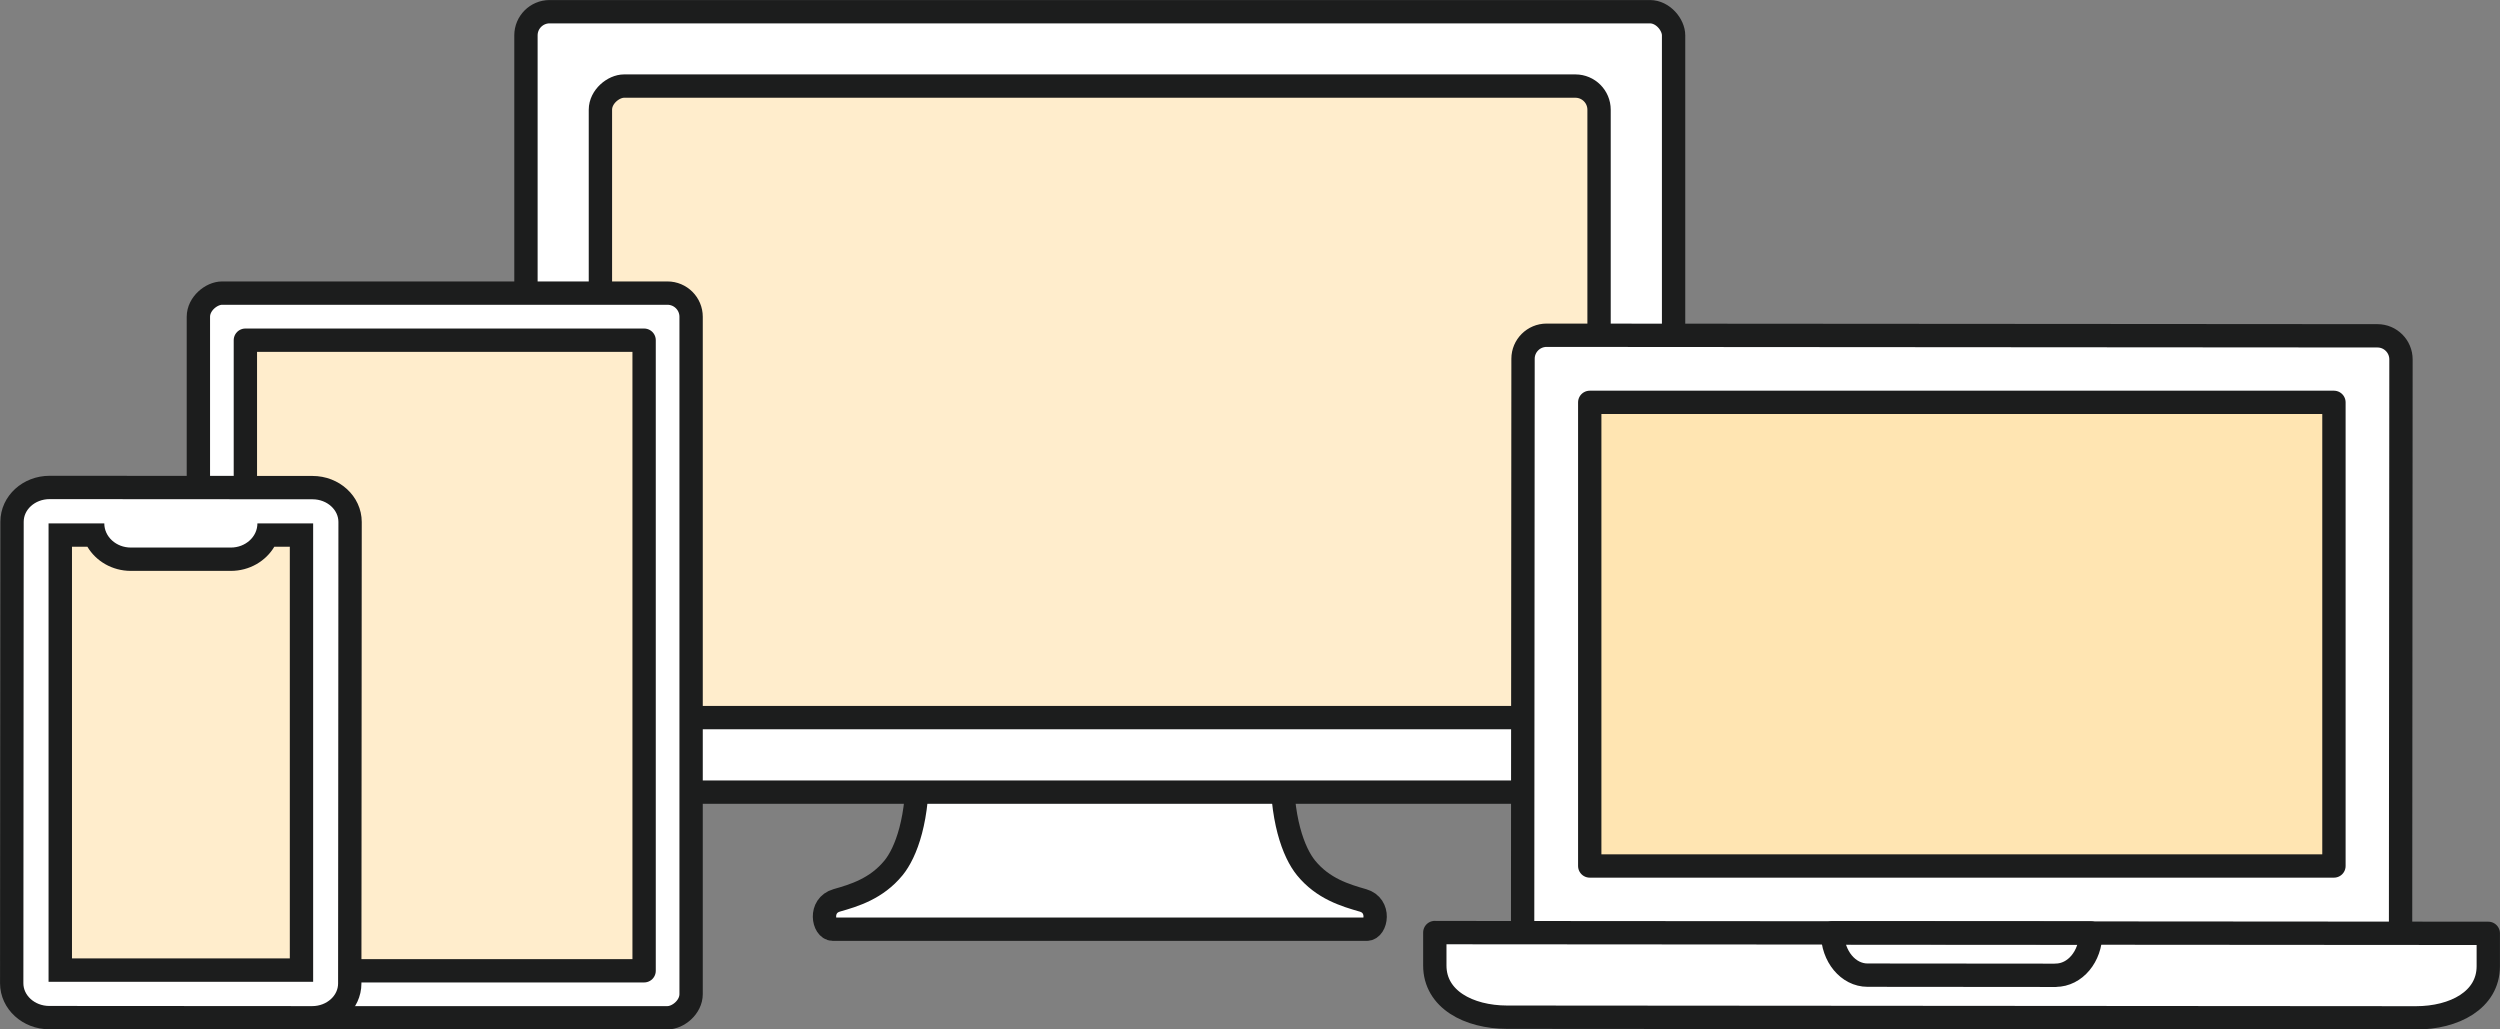 <?xml version="1.0" encoding="UTF-8"?>
<svg id="_レイヤー_2" data-name="レイヤー 2" xmlns="http://www.w3.org/2000/svg" viewBox="0 0 303.21 124.86">
  <rect x="0" y="0" width="303.21" height="124.86" fill="#808080" stroke="none"/>
  <defs>
    <style>
      .cls-1 {
        fill: #fff;
      }

      .cls-1, .cls-2, .cls-3, .cls-4 {
        stroke: #1c1d1d;
        stroke-linecap: round;
        stroke-linejoin: round;
        stroke-width: 2.83px;
      }

      .cls-5, .cls-3 {
        fill: #ffedcc;
      }

      .cls-2 {
        fill: #ffe5b2;
      }

      .cls-6 {
        fill: #1c1d1d;
      }

      .cls-4 {
        fill: none;
      }
    </style>
  </defs>
  <g id="_レイヤー_1-2" data-name="レイヤー 1">
    <g>
      <path class="cls-1" d="M165.29,109.2c-2.12-.61-4.83-1.41-6.89-3.94-1.48-1.82-3.12-5.95-2.87-12.97h-44.29c.25,7.03-1.39,11.16-2.87,12.97-2.07,2.53-4.78,3.34-6.89,3.94-2.18.63-1.62,3.5-.47,3.5h64.76c1.15,0,1.71-2.87-.47-3.5Z"/>
      <g>
        <rect class="cls-1" x="63.79" y="1.42" width="139.19" height="94.65" rx="2.87" ry="2.87"/>
        <rect class="cls-3" x="95.09" y="-11.82" width="76.59" height="121.12" rx="2.87" ry="2.87" transform="translate(84.64 182.12) rotate(-90)"/>
      </g>
      <g>
        <rect class="cls-1" x="10" y="49.61" width="87.89" height="59.76" rx="2.87" ry="2.87" transform="translate(-25.55 133.44) rotate(-90)"/>
        <rect class="cls-3" x="29.76" y="41.25" width="48.36" height="76.48" transform="translate(107.88 158.99) rotate(180)"/>
      </g>
      <g>
        <path class="cls-1" d="M291.15,113.18l.05-69.59c0-1.58-1.28-2.86-2.85-2.86l-100.77-.07c-1.58,0-2.86,1.28-2.86,2.85l-.05,69.59"/>
        <rect class="cls-2" x="192.81" y="48.8" width="90.26" height="56.23"/>
        <path class="cls-1" d="M174.02,113.1v4c0,4.1,4.1,6.26,8.76,6.27l110.23.08c4.67,0,8.77-2.16,8.78-6.25v-4s-127.77-.09-127.77-.09Z"/>
        <path class="cls-4" d="M249.32,118.29l-22.82-.02c-2.34,0-4.24-2.29-4.24-5.11v-.03l31.31.02v.03c0,2.82-1.9,5.1-4.25,5.1Z"/>
      </g>
      <g>
        <path class="cls-1" d="M37.9,59.14l-31.88-.02c-2.52,0-4.56,1.86-4.56,4.16l-.04,55.97c0,2.3,2.04,4.17,4.56,4.17l31.88.02c2.52,0,4.56-1.86,4.56-4.16l.04-55.97c0-2.3-2.04-4.17-4.56-4.17Z"/>
        <g>
          <path class="cls-5" d="M7.31,117.66v-52.77h4.17c.63,1.7,2.36,2.93,4.38,2.93h12.13c2.03,0,3.76-1.23,4.39-2.93h4.17v52.77H7.31Z"/>
          <path class="cls-6" d="M34.06,63.48h0,0M35.15,66.31v49.93H8.73v-49.93h1.87c1.04,1.75,3.01,2.93,5.27,2.93h12.13c2.26,0,4.23-1.18,5.27-2.93h1.87M37.98,63.48h-6.76c0,1.62-1.44,2.93-3.22,2.93h-12.13c-1.78,0-3.22-1.31-3.22-2.93h-6.76v55.6h32.09v-55.6h0Z"/>
        </g>
      </g>
    </g>
  </g>
</svg>